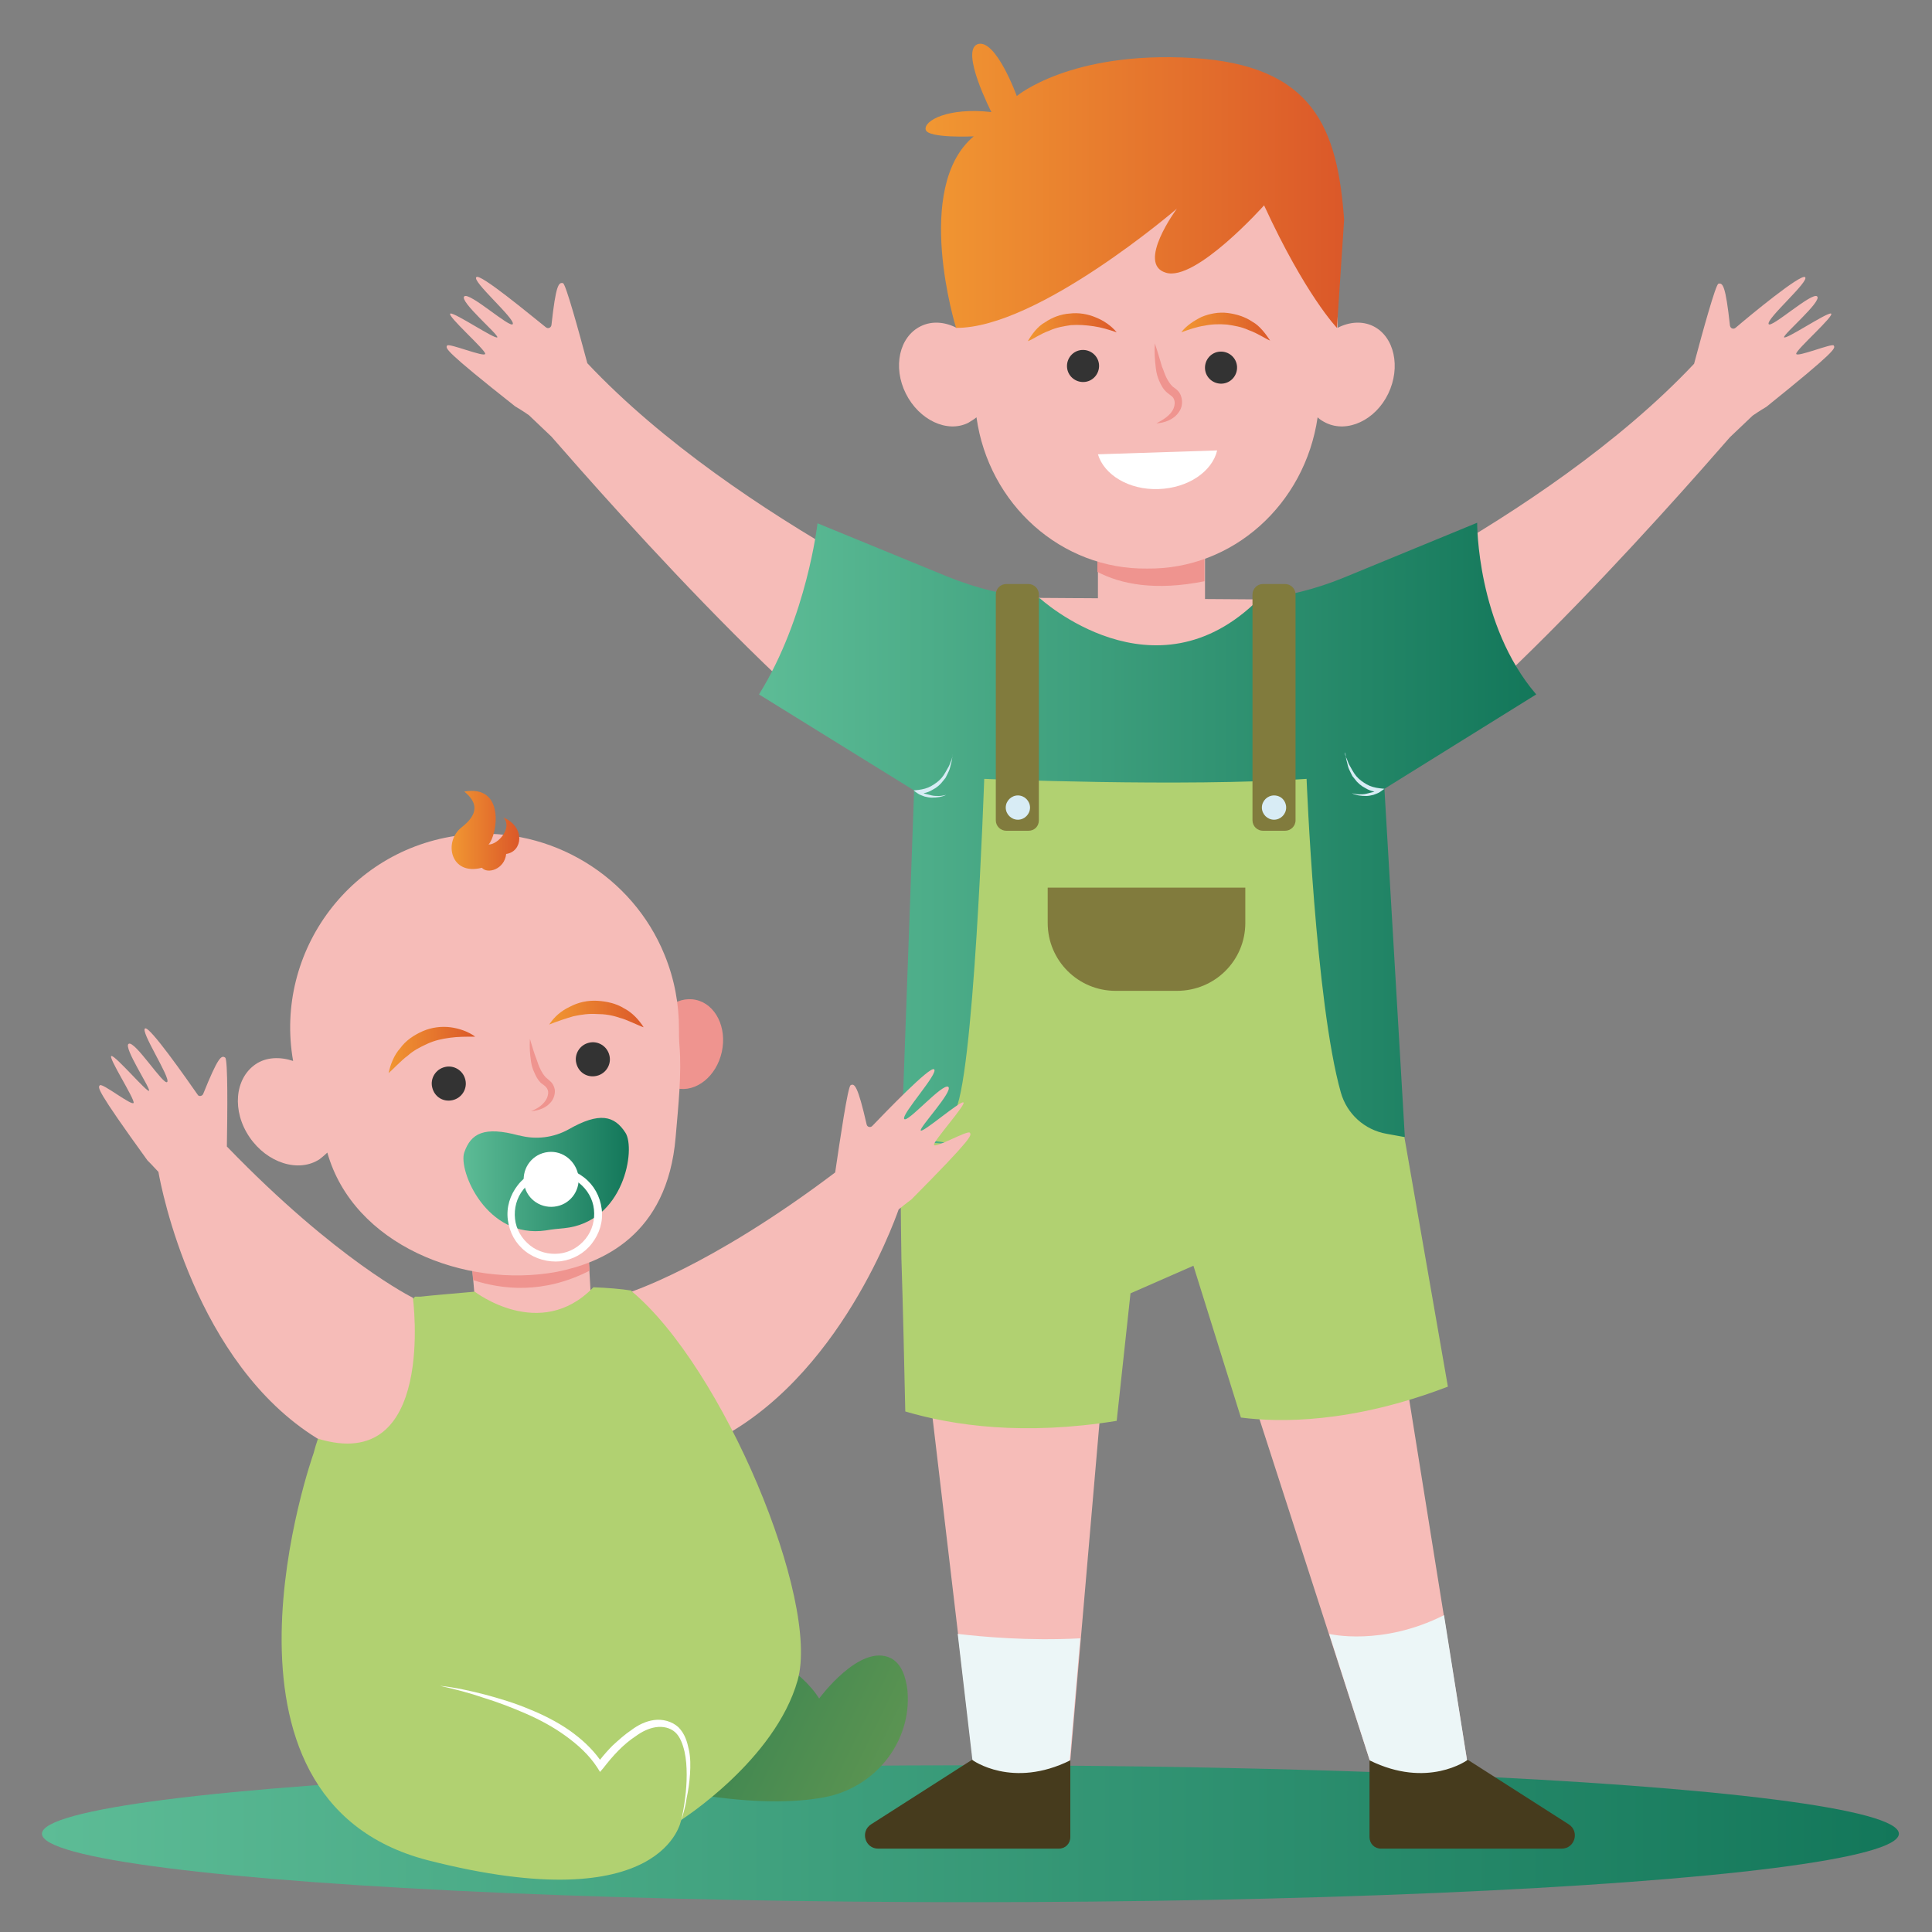 <?xml version="1.0" encoding="utf-8"?>
<!-- Generator: Adobe Illustrator 24.0.1, SVG Export Plug-In . SVG Version: 6.00 Build 0)  -->
<svg version="1.1" id="레이어_1" xmlns="http://www.w3.org/2000/svg" xmlns:xlink="http://www.w3.org/1999/xlink" x="0px"
	 y="0px" viewBox="0 0 350 350" style="enable-background:new 0 0 350 350;" xml:space="preserve">
<rect x="0" y="0" width="350" height="350" fill="#808080" stroke="none"/>
<style type="text/css">
	.st0{fill:url(#SVGID_1_);}
	.st1{fill:#F6BCB8;}
	.st2{fill:#B1D171;}
	.st3{fill:#ECF6F7;}
	.st4{fill:#463B1D;}
	.st5{fill:#EF948F;}
	.st6{fill:url(#SVGID_2_);}
	.st7{fill:#817B3D;}
	.st8{fill:#D8ECF5;}
	.st9{fill:#333333;}
	.st10{fill:url(#SVGID_3_);}
	.st11{fill:url(#SVGID_4_);}
	.st12{fill:url(#SVGID_5_);}
	.st13{fill:#FFFFFF;}
	.st14{fill:url(#SVGID_6_);}
	.st15{fill:url(#SVGID_7_);}
	.st16{fill:url(#SVGID_8_);}
	.st17{fill:url(#SVGID_9_);}
	.st18{fill:url(#SVGID_10_);}
</style>
<linearGradient id="SVGID_1_" gradientUnits="userSpaceOnUse" x1="7.69" y1="332.223" x2="344.001" y2="332.223">
	<stop  offset="0" style="stop-color:#5DBC96"/>
	<stop  offset="1" style="stop-color:#13775A"/>
</linearGradient>
<ellipse class="st0" cx="175.8" cy="332.2" rx="168.2" ry="12.4"/>
<g>
	<polygon class="st1" points="250.3,325.6 226.2,251 256.8,244 255.3,253.6 265.8,319.1 255.1,328.9 	"/>
	<polygon class="st1" points="167,240.4 176.7,322.6 188.4,328.9 193.9,318.9 200.9,237.8 	"/>
	<path class="st2" d="M164,255.7c8.8,2.6,21.6,4.4,38.3,1.7l2.5-23.1l11.4-5l8.6,27.5c6.9,0.9,20,1.1,37.5-5.6l-7.9-45.3h-91.2
		c-0.1,7.6,0,15,0.1,22.1C163.6,237.3,163.8,246.7,164,255.7z"/>
	<path class="st3" d="M173.5,296l3.1,26.6l11.7,6.3l5.5-10.1l1.9-22C186.1,297.3,177.9,296.5,173.5,296z"/>
	<path class="st4" d="M193.9,318.9v13.9c0,1.2-0.9,2.1-2.1,2.1h-32.7c-2.4,0-3.3-3.1-1.3-4.4l18.3-11.7
		C176.2,318.9,183.4,324.1,193.9,318.9z"/>
	<path class="st3" d="M261.6,292.6c-11.3,5.7-20.8,3.4-20.8,3.4l0,0l9.5,29.6l4.8,3.3l10.7-9.8L261.6,292.6L261.6,292.6z"/>
	<path class="st4" d="M248.1,318.9v13.9c0,1.2,0.9,2.1,2.1,2.1h32.7c2.4,0,3.3-3.1,1.3-4.4l-18.3-11.7
		C265.8,318.9,258.6,324.1,248.1,318.9z"/>
	<rect x="198.9" y="93.7" class="st1" width="19.4" height="19.3"/>
	<path class="st5" d="M218.2,105.3V93.7h-19.4v9.9C203,105.8,209.2,107.1,218.2,105.3z"/>
	<path class="st1" d="M248.8,59.1c-2-1-4.4-0.8-6.5,0.3c0.7-19.1-14.9-35.1-34.5-34.4c-19.6-0.7-35.2,15.4-34.5,34.4
		c-2.1-1.1-4.5-1.3-6.5-0.3c-3.9,1.9-5.1,7.4-2.7,12.2c2.4,4.8,7.5,7.2,11.3,5.3c0.5-0.3,1-0.6,1.5-1c2.2,15.8,15.4,27.6,30.9,27.4
		c15.5,0.2,28.6-11.6,30.9-27.4c0.4,0.4,0.9,0.7,1.5,1c3.9,1.9,9-0.5,11.3-5.3C253.8,66.5,252.6,61,248.8,59.1z"/>
	<path class="st1" d="M186.3,108.3c0,0,22.8,21,43.7,0.3L186.3,108.3z"/>
	<path class="st1" d="M325.4,64.1c-0.1-0.7,7.1-7,6.3-7.3c-0.8-0.2-8.2,4.8-8.5,4.3c-0.2-0.5,6.9-6.5,6-7.4c-0.9-0.9-8.4,5.9-8.8,5
		c-0.4-1,7.5-7.8,6.6-8.5c-0.8-0.6-9.8,6.8-12.6,9.2c-0.4,0.3-0.9,0.1-1-0.4c-0.8-7.3-1.3-7.8-2.1-7.6c-0.5,0.2-2.8,8.5-4.4,14.5
		c-27.3,29-74.2,49.1-74.2,49.1s-16.9,41,6.9,32.3c20.8-7.6,63.5-56.3,73.8-68.1l0,0l4.1-3.9l0,0c0,0,0,0,0,0
		c1.3-0.9,2.5-1.6,2.5-1.6c12.8-10.3,12.5-10.6,12.2-11.1C332,62.1,325.5,64.8,325.4,64.1z"/>
	<path class="st1" d="M87.9,64.1c0.1-0.7-7.1-7-6.3-7.3c0.8-0.2,8.2,4.8,8.5,4.3c0.2-0.5-6.9-6.5-6-7.4c0.9-0.9,8.4,5.9,8.8,5
		c0.4-1-7.5-7.8-6.6-8.5C87,49.5,96,57,98.9,59.3c0.4,0.3,0.9,0.1,1-0.4c0.8-7.3,1.3-7.8,2.1-7.6c0.5,0.2,2.8,8.5,4.4,14.5
		c27.3,29,74.2,49.1,74.2,49.1s16.9,41-6.9,32.3c-20.8-7.6-63.5-56.3-73.8-68.1l0,0l-4.1-3.9l0,0c0,0,0,0,0,0
		c-1.3-0.9-2.5-1.6-2.5-1.6C80.4,63.4,80.7,63.1,81,62.6C81.3,62.1,87.8,64.8,87.9,64.1z"/>
	<linearGradient id="SVGID_2_" gradientUnits="userSpaceOnUse" x1="137.439" y1="151.672" x2="278.231" y2="151.672">
		<stop  offset="0" style="stop-color:#5DBC96"/>
		<stop  offset="1" style="stop-color:#13775A"/>
	</linearGradient>
	<path class="st6" d="M267.6,94.7l-24.3,10c-4.9,2-10.1,3.3-15.3,3.9l0,0c-18.9,18.8-39.6-0.2-39.6-0.2h0c-5.8-0.4-11.5-1.8-16.9-4
		l-23.4-9.6c0,0-1.9,17-10.6,31l28.1,17.4l-2.3,63.5c0,0,74.6,5,91.2-0.7l-3.7-63.1l27.5-17.1C267.5,113.2,267.6,94.7,267.6,94.7z"
		/>
	<path class="st2" d="M178.3,141.1c0,0,36,1.5,58.4,0c0,0,1.6,40.5,6.2,56.8c1.1,3.9,4.3,6.8,8.3,7.5l3.3,0.6c0,0-9.2,8-9.4,8
		c-0.3,0-26.5-0.3-26.9-0.5c-0.4-0.2-54.8-7.6-54.8-7.6s5.6,0.3,9.4-4.3C176.4,197.1,178.3,141.1,178.3,141.1z"/>
	<path class="st7" d="M186.3,150.5h-4c-1,0-1.9-0.8-1.9-1.9v-40.9c0-1,0.8-1.9,1.9-1.9h4c1,0,1.9,0.8,1.9,1.9v40.9
		C188.2,149.7,187.4,150.5,186.3,150.5z"/>
	<path class="st7" d="M232.8,150.5h-4c-1,0-1.9-0.8-1.9-1.9v-40.9c0-1,0.8-1.9,1.9-1.9h4c1,0,1.9,0.8,1.9,1.9v40.9
		C234.7,149.7,233.8,150.5,232.8,150.5z"/>
	<path class="st8" d="M172.4,137.6c-0.2,0.4-0.3,0.8-0.5,1.2c-0.4,0.7-0.8,1.5-1.3,2.1c-0.5,0.6-1.2,1.1-1.9,1.5
		c-0.7,0.4-1.5,0.6-2.3,0.7l-0.9,0.1l0.7,0.5c0.4,0.3,0.8,0.4,1.3,0.6c0.4,0.1,0.9,0.2,1.3,0.2c0.9,0,1.8-0.1,2.6-0.5
		c-0.4,0.1-0.9,0.2-1.3,0.2c-0.4,0-0.9,0-1.3-0.1c-0.4-0.1-0.8-0.2-1.2-0.3c-0.1,0-0.2-0.1-0.3-0.1c0.6-0.1,1.1-0.3,1.6-0.6
		c0.8-0.4,1.5-1,2-1.7l0.4-0.5c0.1-0.2,0.2-0.4,0.3-0.6c0.2-0.4,0.4-0.8,0.5-1.2c0.1-0.4,0.2-0.8,0.3-1.2c0.1-0.4,0.1-0.8,0.2-1.3
		C172.6,136.8,172.5,137.2,172.4,137.6z"/>
	<path class="st8" d="M243.9,137.3c0.2,0.4,0.3,0.8,0.5,1.2c0.4,0.7,0.8,1.5,1.3,2.1c0.5,0.6,1.2,1.1,1.9,1.5
		c0.7,0.4,1.5,0.6,2.3,0.7l0.9,0.1l-0.7,0.5c-0.4,0.3-0.8,0.4-1.3,0.6c-0.4,0.1-0.9,0.2-1.3,0.2c-0.9,0-1.8-0.1-2.6-0.5
		c0.4,0.1,0.9,0.2,1.3,0.2c0.4,0,0.9,0,1.3-0.1c0.4-0.1,0.8-0.2,1.2-0.3c0.1,0,0.2-0.1,0.3-0.1c-0.6-0.1-1.1-0.3-1.6-0.6
		c-0.8-0.4-1.5-1-2-1.7l-0.4-0.5c-0.1-0.2-0.2-0.4-0.3-0.6c-0.2-0.4-0.4-0.8-0.5-1.2c-0.1-0.4-0.2-0.8-0.3-1.2
		c-0.1-0.4-0.1-0.8-0.2-1.3C243.6,136.5,243.7,136.9,243.9,137.3z"/>
	<path class="st7" d="M213.2,179.5h-11.1c-6.8,0-12.3-5.5-12.3-12.3v-6.4h35.8v6.4C225.6,174,220.1,179.5,213.2,179.5z"/>
	<path class="st8" d="M186.6,146.3c0,1.2-1,2.2-2.2,2.2c-1.2,0-2.2-1-2.2-2.2c0-1.2,1-2.2,2.2-2.2
		C185.6,144.1,186.6,145.1,186.6,146.3z"/>
	<path class="st8" d="M233,146.3c0,1.2-1,2.2-2.2,2.2c-1.2,0-2.2-1-2.2-2.2c0-1.2,1-2.2,2.2-2.2C232.1,144.1,233,145.1,233,146.3z"
		/>
	<path class="st9" d="M199.1,66.1c0.1,1.6-1.1,3-2.7,3.1c-1.6,0.1-3-1.1-3.1-2.7c-0.1-1.6,1.1-3,2.7-3.1
		C197.6,63.3,199,64.5,199.1,66.1z"/>
	<path class="st9" d="M224.1,66.4c0.1,1.6-1.1,3-2.7,3.1c-1.6,0.1-3-1.1-3.1-2.7c-0.1-1.6,1.1-3,2.7-3.1
		C222.6,63.6,224,64.8,224.1,66.4z"/>
	<linearGradient id="SVGID_3_" gradientUnits="userSpaceOnUse" x1="186.182" y1="59.301" x2="202.281" y2="59.301">
		<stop  offset="0" style="stop-color:#F19732"/>
		<stop  offset="1" style="stop-color:#DB5829"/>
	</linearGradient>
	<path class="st10" d="M202.3,60.2c-1.5-0.5-2.8-0.9-4.2-1.1c-1.4-0.2-2.7-0.3-4.1-0.2c-1.3,0.2-2.6,0.4-3.9,1
		c-1.7,0.6-3,1.6-3.9,1.9c0.7-1.2,1.8-2.7,3.1-3.4c1.3-0.9,2.9-1.5,4.5-1.6c1.6-0.2,3.3,0.1,4.7,0.7C200,58.1,201.3,59,202.3,60.2z"
		/>
	<linearGradient id="SVGID_4_" gradientUnits="userSpaceOnUse" x1="213.975" y1="59.168" x2="230.085" y2="59.168">
		<stop  offset="0" style="stop-color:#F19732"/>
		<stop  offset="1" style="stop-color:#DB5829"/>
	</linearGradient>
	<path class="st11" d="M214,60.2c0.9-1.2,2.3-2.1,3.7-2.8c1.5-0.6,3.1-0.9,4.7-0.7c1.6,0.2,3.2,0.7,4.5,1.6c1.3,0.7,2.4,2.2,3.2,3.4
		c-1-0.4-2.2-1.3-3.9-1.9c-1.3-0.6-2.6-0.8-3.9-1c-1.3-0.1-2.7-0.1-4.1,0.2C216.8,59.2,215.4,59.7,214,60.2z"/>
	<linearGradient id="SVGID_5_" gradientUnits="userSpaceOnUse" x1="167.732" y1="33.646" x2="243.575" y2="33.646">
		<stop  offset="0" style="stop-color:#F19732"/>
		<stop  offset="1" style="stop-color:#DB5829"/>
	</linearGradient>
	<path class="st12" d="M184.2,17.4c0,0,9.7-8.2,31.8-6.9c22.1,1.3,26.3,12.9,27.5,29.3l-1.3,19.6c0,0-5.7-5.9-13.2-22.2
		c0,0-12.4,13.9-17.8,12.2c-5.4-1.6,2-11.6,2-11.6s-25.2,21.7-40,21.6c0,0-7.9-25.4,3.2-34.7c0,0-8.3,0.4-8.7-1.2
		c-0.4-1.6,4-4.1,11.9-3.2c0,0-5.7-11.1-2.5-12.3C180.4,6.9,184.2,17.4,184.2,17.4z"/>
	<path class="st13" d="M220.5,81.6c-0.9,3.8-5.2,6.8-10.6,7c-5.4,0.2-9.9-2.6-11-6.3L220.5,81.6z"/>
	<path class="st5" d="M209.2,62.2c-0.1,1.5,0,3,0.2,4.6c0.1,0.8,0.3,1.5,0.6,2.2c0.3,0.7,0.7,1.5,1.4,2.1c0.7,0.6,1.1,0.7,1.3,1.3
		c0.2,0.5,0.1,1.1-0.1,1.6c-0.5,1.2-1.8,2-3.1,2.7c1.5-0.1,3.2-0.7,4.1-2.1c0.5-0.7,0.7-1.7,0.4-2.7c-0.3-1-0.8-1.3-1.6-1.9
		c-0.4-0.4-0.8-1-1.1-1.6c-0.3-0.6-0.5-1.3-0.8-2C210.1,65.1,209.7,63.6,209.2,62.2z"/>
</g>
<g>
	<path class="st1" d="M85.1,224.6l1.1,12.7c0,0,13,5.8,20.9-1.3l-0.8-14.2L85.1,224.6z"/>
	<path class="st5" d="M106.8,230.2l-0.5-8.3l-21.2,2.8l0.6,7.2C90.9,233.6,98.4,234.5,106.8,230.2z"/>
	
		<ellipse transform="matrix(0.215 -0.977 0.977 0.215 -87.141 269.835)" class="st5" cx="124.2" cy="189.1" rx="8.2" ry="6.6"/>
	<path class="st1" d="M122.4,206c0.5-5.8,1.1-11.5,0.7-16.5c-0.1-1.1-0.1-2.2-0.1-3.2c0-4.4-0.8-8.9-2.6-13.3
		c-5.8-14.3-20.6-23.3-36-21.8c-20.7,2-34.8,21.1-31.3,41c-2.4-0.8-4.9-0.7-6.8,0.6c-3.8,2.6-4.3,8.5-1.1,13.2
		c3.2,4.7,8.9,6.5,12.7,4c0.5-0.4,1-0.8,1.4-1.2c4.7,16.7,24.9,24.7,41.6,21.6C108.9,228.8,120.9,223.9,122.4,206z"/>
	<linearGradient id="SVGID_6_" gradientUnits="userSpaceOnUse" x1="81.771" y1="150.489" x2="94.025" y2="150.489">
		<stop  offset="0" style="stop-color:#F19732"/>
		<stop  offset="1" style="stop-color:#DB5829"/>
	</linearGradient>
	<path class="st14" d="M87.3,157.2c-5.7,1.5-7-4.7-3.7-7.3c3.1-2.4,3-4.5,0.5-6.5c7.5-1.3,6,7.9,4.4,9.6c1.8,0,4.4-3.1,2.7-4.9
		c4,1.7,3.5,6.2,0.5,6.6C91.4,157.5,88.3,158.4,87.3,157.2z"/>
	<path class="st5" d="M96,188.2c-0.1,1.4,0,2.8,0.2,4.1c0.1,0.7,0.3,1.4,0.6,2c0.3,0.7,0.6,1.3,1.2,1.9c0.7,0.5,1,0.7,1.2,1.2
		c0.2,0.4,0.1,1-0.1,1.5c-0.5,1.1-1.6,1.9-2.9,2.4c1.4-0.1,2.9-0.6,3.8-1.9c0.4-0.6,0.7-1.6,0.4-2.4c-0.3-0.9-0.7-1.1-1.5-1.8
		c-0.4-0.4-0.7-0.9-1-1.5c-0.3-0.6-0.5-1.2-0.7-1.8C96.8,190.9,96.4,189.6,96,188.2z"/>
	<path class="st9" d="M84.3,195.6c0.4,1.6-0.6,3.3-2.3,3.7c-1.7,0.4-3.3-0.6-3.7-2.3c-0.4-1.6,0.6-3.3,2.3-3.7
		C82.2,192.9,83.9,193.9,84.3,195.6z"/>
	<path class="st9" d="M110.4,191.2c0.4,1.6-0.6,3.3-2.3,3.7c-1.7,0.4-3.3-0.6-3.7-2.3c-0.4-1.6,0.6-3.3,2.3-3.7
		C108.3,188.5,110,189.5,110.4,191.2z"/>
	<linearGradient id="SVGID_7_" gradientUnits="userSpaceOnUse" x1="70.257" y1="190.25" x2="86.075" y2="190.25">
		<stop  offset="0" style="stop-color:#F19732"/>
		<stop  offset="1" style="stop-color:#DB5829"/>
	</linearGradient>
	<path class="st15" d="M86.1,187.8c-1.6,0-3.2,0-4.6,0.2c-1.5,0.2-2.8,0.5-4.1,1.1c-1.3,0.6-2.5,1.2-3.6,2.2
		c-0.9,0.6-2.9,2.7-3.4,3.1c0.3-1.5,1-3.3,2.1-4.5c1-1.4,2.5-2.4,4.1-3.1c1.6-0.7,3.4-0.9,5-0.7C83.1,186.3,84.7,186.8,86.1,187.8z"
		/>
	<linearGradient id="SVGID_8_" gradientUnits="userSpaceOnUse" x1="99.51" y1="183.692" x2="116.637" y2="183.692">
		<stop  offset="0" style="stop-color:#F19732"/>
		<stop  offset="1" style="stop-color:#DB5829"/>
	</linearGradient>
	<path class="st16" d="M99.5,185.6c0.9-1.4,2.2-2.5,3.7-3.2c1.5-0.8,3.2-1.2,5-1.1c1.7,0.1,3.5,0.5,4.9,1.4c1.4,0.7,2.7,2.1,3.5,3.4
		c-0.7-0.2-3.3-1.5-4.3-1.7c-1.4-0.5-2.8-0.7-4.2-0.7c-1.4-0.1-2.8,0.1-4.2,0.4C102.5,184.5,101,185,99.5,185.6z"/>
	<linearGradient id="SVGID_9_" gradientUnits="userSpaceOnUse" x1="83.936" y1="212.746" x2="113.901" y2="212.746">
		<stop  offset="0" style="stop-color:#5DBC96"/>
		<stop  offset="1" style="stop-color:#13775A"/>
	</linearGradient>
	<path class="st17" d="M113.3,205.2c-2-3.1-4.7-3.8-10.3-0.6c0,0,0,0,0,0c-2.7,1.5-5.9,1.9-8.9,1.1c0,0,0,0-0.1,0
		c-6.3-1.7-8.7-0.4-9.9,3.1c-1.1,3.2,4,15.7,14.8,14.1c1.1-0.2,2.2-0.3,3.3-0.4C113.1,221.4,115.2,208.1,113.3,205.2z"/>
	<path class="st13" d="M104.8,213.1c0.3,2.7-1.6,5.2-4.4,5.5c-2.7,0.3-5.2-1.6-5.5-4.4c-0.3-2.7,1.6-5.2,4.4-5.5
		C102,208.4,104.4,210.4,104.8,213.1z"/>
	<g>
		<path class="st13" d="M95.2,226.7c-1.8-1.4-2.9-3.4-3.2-5.7c-0.3-2.3,0.4-4.5,1.8-6.3c1.4-1.8,3.4-2.9,5.7-3.2
			c2.3-0.3,4.5,0.4,6.3,1.8c1.8,1.4,2.9,3.4,3.2,5.7c0.3,2.3-0.4,4.5-1.8,6.3c-1.4,1.8-3.4,2.9-5.7,3.2
			C99.3,228.7,97,228.1,95.2,226.7z M99.6,212.8c-1.9,0.2-3.6,1.2-4.8,2.7c-1.2,1.5-1.7,3.4-1.5,5.3c0.2,1.9,1.2,3.6,2.7,4.8
			c1.5,1.2,3.4,1.7,5.3,1.5c1.9-0.2,3.6-1.2,4.8-2.7c1.2-1.5,1.7-3.4,1.5-5.3c-0.2-1.9-1.2-3.6-2.7-4.8
			C103.4,213.2,101.5,212.6,99.6,212.8z"/>
	</g>
	<linearGradient id="SVGID_10_" gradientUnits="userSpaceOnUse" x1="226.388" y1="353.905" x2="108.695" y2="296.55">
		<stop  offset="0" style="stop-color:#C2C657"/>
		<stop  offset="0.506" style="stop-color:#629752"/>
		<stop  offset="1" style="stop-color:#277B4F"/>
	</linearGradient>
	<path class="st18" d="M119.3,293.2c0,0,22.1,3.5,29.1,14.5c0,0,7.4-10.1,13-7.3c1.9,1,2.7,3.3,3,5.9c0.8,9.3-5.9,17.6-15.1,19.3
		c-5.4,1-12.7,1.1-22.9-0.5C94.2,320,119.3,293.2,119.3,293.2z"/>
	<path class="st1" d="M113.8,234.2c0,0,14.6-4.5,37.5-21.8c0.9-6.1,2.3-15.6,2.8-15.8c0.7-0.4,1.3,0.1,2.9,7.1
		c0.1,0.5,0.7,0.6,1,0.3c2.5-2.6,10.4-10.8,11.2-10.3c1,0.6-5.9,8.1-5.4,9c0.5,0.9,7-6.6,8-5.8c0.9,0.8-5.3,7.4-5,7.9
		c0.3,0.5,6.9-5.2,7.7-5.1c0.8,0.1-5.5,7.1-5.3,7.7c0.2,0.7,6.1-2.7,6.5-2.2c0.3,0.5,0.7,0.7-10.6,12.1c0,0-1.1,0.8-2.3,1.8
		c-1,2.8-11.9,33.1-36.1,43.2C104.5,265.4,113.8,234.2,113.8,234.2z"/>
	<path class="st2" d="M114.4,233.9l0-0.1c-1.9-0.3-4.3-0.5-6.9-0.6c0,0-0.1,0.1-0.1,0.1c-9.6,9.8-21.4,0.7-21.4,0.7
		c-4.5,0.4-8.1,0.7-9.8,0.9l-1,0c0,0-14.6,13.6-18.4,28.4c0,0-22.3,62.6,20.7,73.7c43,11,45.9-7.3,45.9-7.3s17-10.8,21.1-25.3
		C148.6,289.9,131,247.7,114.4,233.9z"/>
	<path class="st13" d="M124.8,317c-0.3-1.4-0.7-2.9-1.9-4.1c-1.2-1.1-2.9-1.5-4.4-1.3c-1.5,0.2-2.9,0.9-4.1,1.8
		c-1.2,0.8-2.3,1.8-3.4,2.8c-0.8,0.8-1.6,1.7-2.3,2.6c-1.5-2.1-3.4-3.8-5.5-5.3c-2.3-1.6-4.9-2.9-7.4-3.9c-2.6-1.1-5.3-1.9-7.9-2.6
		c-2.7-0.7-5.4-1.3-8.2-1.6c2.7,0.6,5.4,1.3,8,2.2c2.6,0.8,5.2,1.8,7.7,2.9c2.5,1.1,4.9,2.4,7.1,4c2.2,1.6,4.2,3.4,5.7,5.7l0.5,0.8
		l0.6-0.7c1.7-2.2,3.6-4.3,5.9-5.8c1.1-0.8,2.3-1.4,3.6-1.6c1.3-0.2,2.6,0.1,3.5,0.9c0.9,0.8,1.4,2.2,1.7,3.5
		c0.3,1.3,0.4,2.8,0.4,4.2c0,2.8-0.4,5.6-1,8.4c0.4-1.4,0.8-2.7,1-4.2c0.3-1.4,0.5-2.8,0.6-4.3C125.1,319.9,125.1,318.4,124.8,317z"
		/>
	<path class="st1" d="M74.8,235.1c0,0-13.7-6.7-33.7-27.4c0.1-6.1,0.2-15.7-0.3-16.1c-0.7-0.5-1.3-0.1-4,6.6c-0.2,0.4-0.8,0.5-1,0.1
		c-2.1-3-8.6-12.3-9.5-12c-1,0.4,4.6,8.9,4,9.7c-0.6,0.8-5.9-7.6-7-6.9c-1,0.6,4,8.1,3.7,8.5c-0.3,0.4-6-6.3-6.8-6.3
		c-0.8,0,4.3,7.9,4,8.5c-0.3,0.6-5.6-3.6-6.1-3.2c-0.4,0.4-0.8,0.6,8.6,13.6c0,0,1,1,2,2.1c0.5,2.9,6.6,34.6,28.8,48.3
		C79.1,267.3,74.8,235.1,74.8,235.1z"/>
</g>
</svg>

